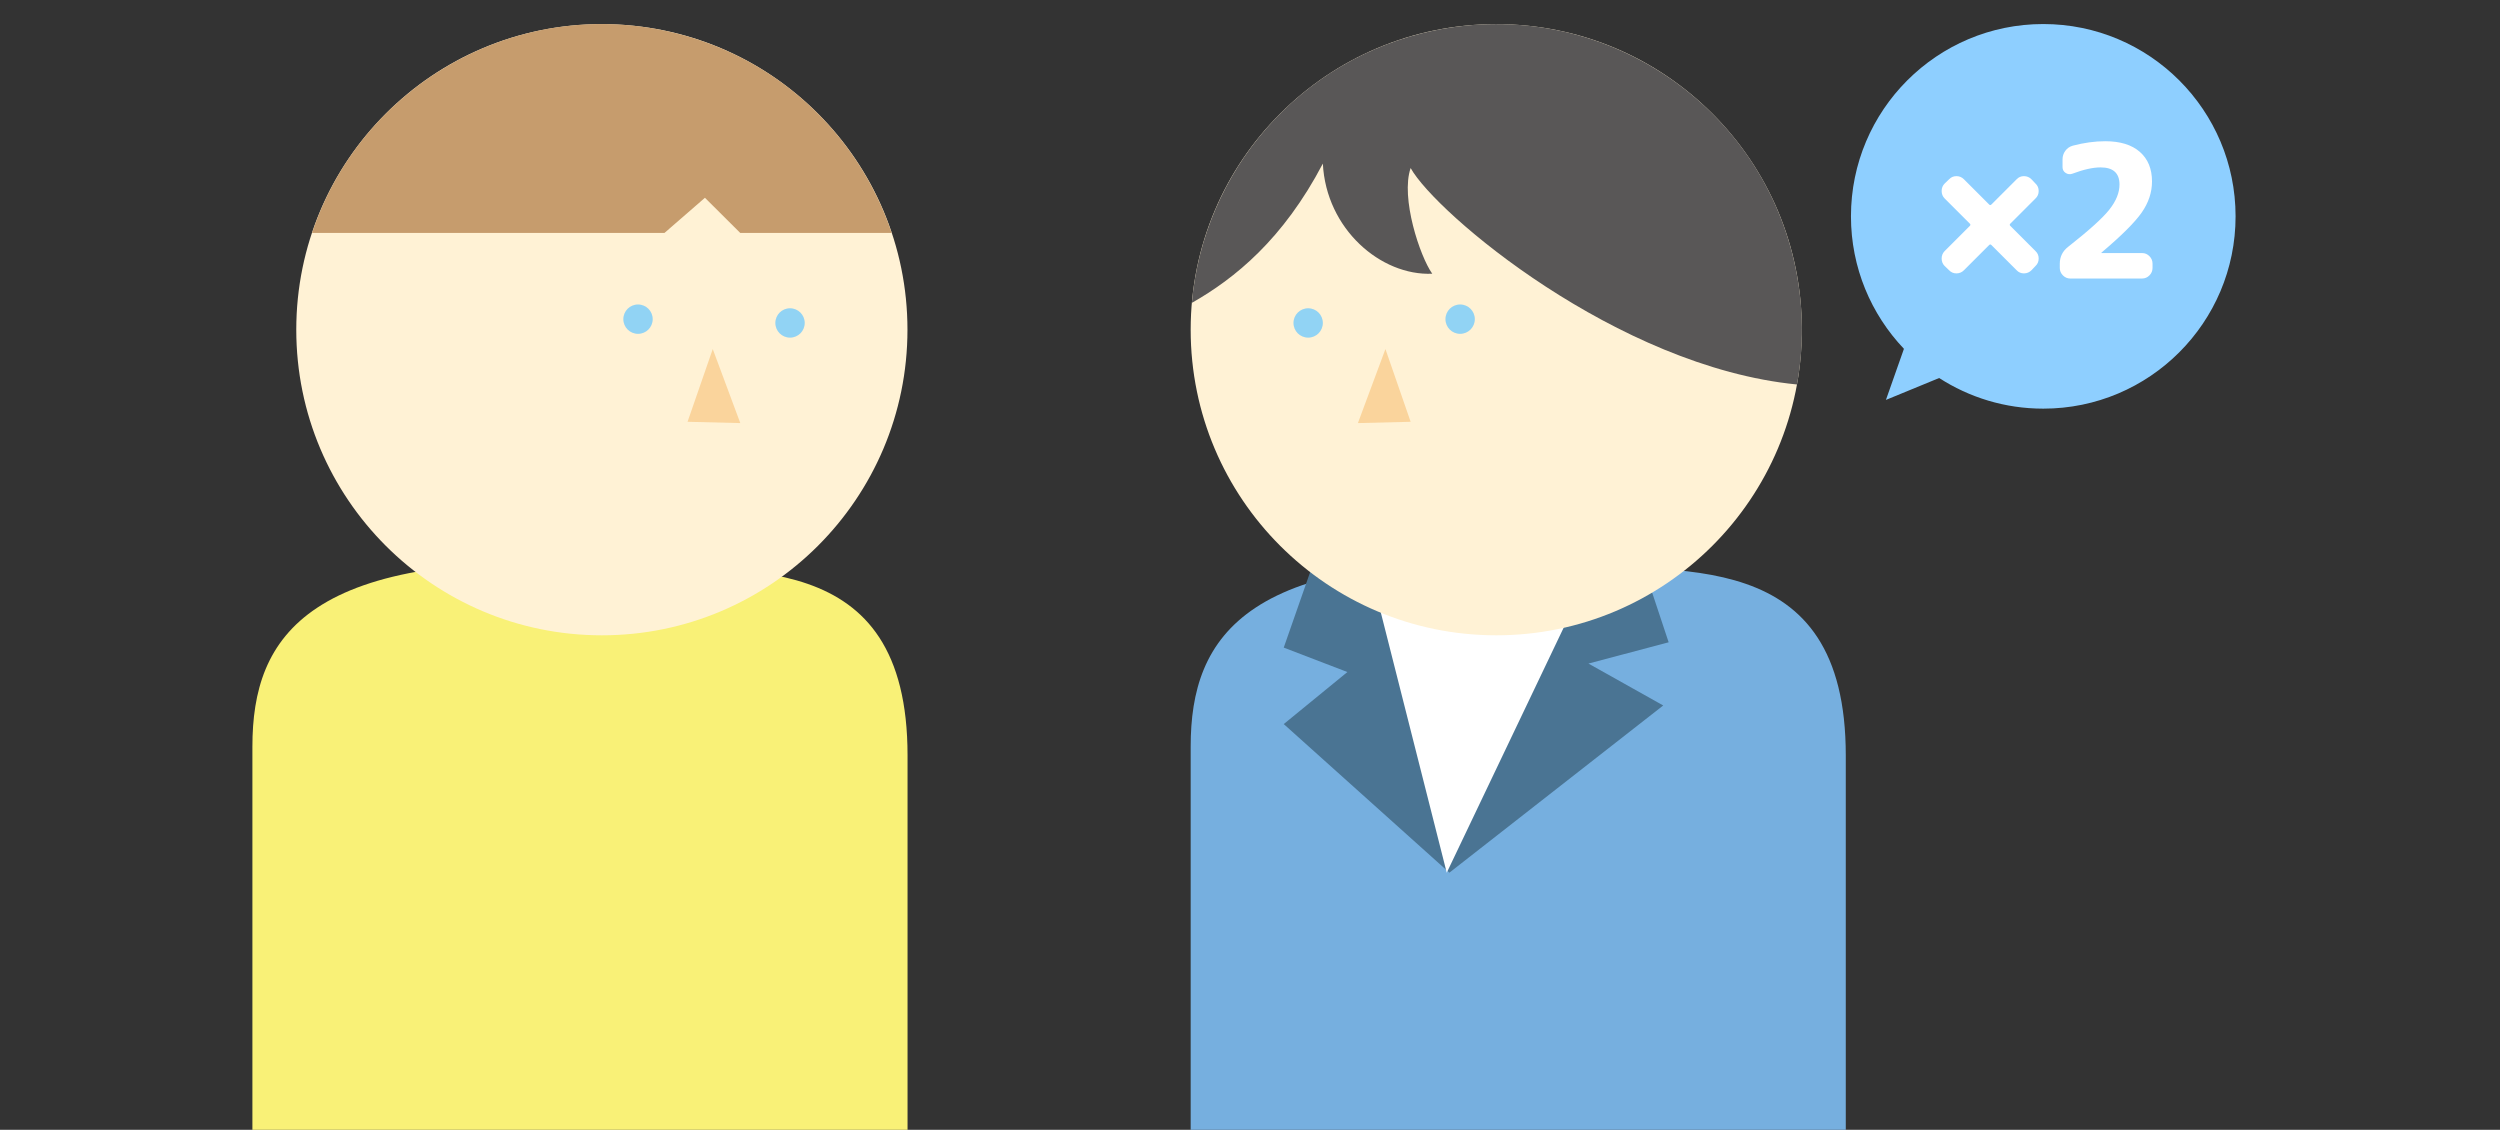 <svg width="208" height="94" viewBox="0 0 208 94" fill="none" xmlns="http://www.w3.org/2000/svg">
<rect x="0" y="0" width="208" height="94" fill="#333333" stroke="none"/>
<g clip-path="url(#clip0_2059_608)">
<path d="M128.823 47.006C139.641 47.663 153.569 45.251 153.569 62.859C153.569 70.062 153.569 94.405 153.569 94.405H99.064C99.064 94.405 99.064 67.501 99.064 62.121C99.064 52.935 103.592 45.478 128.826 47.006H128.823Z" fill="#76AFDF"/>
<path d="M114.053 45.313L109.281 46.808L106.807 53.881L112.102 55.913L106.807 60.243L120.586 72.608L138.38 58.696L132.158 55.208L138.832 53.439L135.958 44.783H125.621L114.053 45.313Z" fill="#4A7493"/>
<path d="M113.832 46.809L120.369 72.608L133.267 45.58L113.832 46.809Z" fill="white"/>
<path d="M124.49 52.858C138.532 52.858 149.916 41.475 149.916 27.433C149.916 13.39 138.532 2.007 124.49 2.007C110.448 2.007 99.064 13.39 99.064 27.433C99.064 41.475 110.448 52.858 124.49 52.858Z" fill="#FFF2D5"/>
<path d="M121.483 27.776C122.158 27.776 122.706 27.229 122.706 26.554C122.706 25.879 122.158 25.332 121.483 25.332C120.808 25.332 120.261 25.879 120.261 26.554C120.261 27.229 120.808 27.776 121.483 27.776Z" fill="#91D3F4"/>
<path d="M108.839 28.092C109.514 28.092 110.061 27.545 110.061 26.87C110.061 26.195 109.514 25.648 108.839 25.648C108.164 25.648 107.617 26.195 107.617 26.87C107.617 27.545 108.164 28.092 108.839 28.092Z" fill="#91D3F4"/>
<path d="M117.365 35.093L115.268 29.041L112.977 35.201L117.365 35.093Z" fill="#FAD49C"/>
<path d="M50.762 47.006C61.579 47.663 75.508 45.251 75.508 62.859C75.508 70.062 75.508 94.405 75.508 94.405H21C21 94.405 21 67.498 21 62.121C21 52.935 25.528 45.478 50.762 47.006Z" fill="#F9F177"/>
<path d="M50.076 52.858C64.118 52.858 75.501 41.475 75.501 27.433C75.501 13.39 64.118 2.007 50.076 2.007C36.034 2.007 24.65 13.39 24.65 27.433C24.65 41.475 36.034 52.858 50.076 52.858Z" fill="#FFF2D5"/>
<path d="M53.083 27.776C53.758 27.776 54.305 27.229 54.305 26.554C54.305 25.879 53.758 25.332 53.083 25.332C52.408 25.332 51.861 25.879 51.861 26.554C51.861 27.229 52.408 27.776 53.083 27.776Z" fill="#91D3F4"/>
<path d="M65.73 28.092C66.405 28.092 66.953 27.545 66.953 26.87C66.953 26.195 66.405 25.648 65.73 25.648C65.055 25.648 64.508 26.195 64.508 26.87C64.508 27.545 65.055 28.092 65.73 28.092Z" fill="#91D3F4"/>
<path d="M57.204 35.093L59.301 29.041L61.593 35.201L57.204 35.093Z" fill="#FAD49C"/>
<path d="M55.241 2.537C42.479 -0.113 29.978 7.312 25.963 19.381H55.283L58.651 16.455L61.589 19.381H74.188C71.409 11.082 64.424 4.441 55.234 2.537H55.241Z" fill="#C69C6D"/>
<path d="M119.328 2.536C108.075 4.87 100.118 14.31 99.162 25.199C102.741 23.167 106.765 19.904 110.061 13.611C110.337 19.059 114.888 22.959 119.163 22.774C118.139 21.334 116.513 16.458 117.365 13.981C119.432 17.723 134.541 30.526 149.51 31.989C150.078 28.862 150.075 25.576 149.389 22.273C146.539 8.524 133.078 -0.311 119.328 2.539V2.536Z" fill="#595757"/>
<g clip-path="url(#clip1_2059_608)">
<path d="M170 2C161.164 2 154 9.164 154 18C154 22.273 155.68 26.153 158.407 29.022L156.909 33.273L161.338 31.451C163.836 33.062 166.807 34 170 34C178.836 34 186 26.836 186 18C186 9.164 178.836 2 170 2Z" fill="#8ECFFF"/>
<path d="M161.792 20.892L163.891 18.794C163.952 18.732 163.952 18.67 163.891 18.608L161.792 16.51C161.629 16.346 161.545 16.139 161.545 15.892C161.545 15.644 161.629 15.437 161.792 15.274L162.163 14.917C162.327 14.742 162.531 14.655 162.774 14.655C163.018 14.655 163.225 14.742 163.4 14.917L165.498 17.015C165.56 17.077 165.622 17.077 165.683 17.015L167.782 14.917C167.945 14.742 168.149 14.655 168.392 14.655C168.636 14.655 168.843 14.742 169.018 14.917L169.356 15.274C169.531 15.437 169.618 15.644 169.618 15.892C169.618 16.139 169.531 16.346 169.356 16.51L167.258 18.608C167.196 18.67 167.196 18.732 167.258 18.794L169.356 20.892C169.531 21.055 169.618 21.262 169.618 21.51C169.618 21.757 169.531 21.964 169.356 22.128L169.018 22.484C168.843 22.659 168.636 22.746 168.392 22.746C168.149 22.746 167.949 22.659 167.782 22.484L165.683 20.386C165.622 20.324 165.56 20.324 165.498 20.386L163.4 22.484C163.225 22.659 163.018 22.746 162.774 22.746C162.531 22.746 162.331 22.659 162.163 22.484L161.792 22.128C161.629 21.964 161.545 21.757 161.545 21.51C161.545 21.262 161.629 21.059 161.792 20.892Z" fill="white"/>
<path d="M172.254 23.175C172.018 23.175 171.811 23.088 171.636 22.914C171.462 22.739 171.374 22.532 171.374 22.296V21.939C171.374 21.364 171.607 20.895 172.069 20.535C173.796 19.179 174.942 18.143 175.502 17.434C176.062 16.724 176.342 16.03 176.342 15.35C176.342 14.405 175.818 13.928 174.767 13.928C174.131 13.928 173.349 14.103 172.422 14.452C172.225 14.524 172.04 14.503 171.865 14.39C171.691 14.277 171.603 14.117 171.603 13.91V13.263C171.603 12.994 171.68 12.757 171.836 12.546C171.989 12.335 172.196 12.194 172.454 12.121C173.389 11.874 174.291 11.75 175.156 11.75C176.4 11.75 177.36 12.044 178.036 12.637C178.709 13.23 179.047 14.048 179.047 15.099C179.047 16.005 178.76 16.866 178.189 17.684C177.618 18.503 176.505 19.612 174.847 21.012C174.836 21.023 174.832 21.034 174.832 21.041C174.832 21.048 174.836 21.055 174.847 21.055H178.225C178.462 21.055 178.665 21.143 178.836 21.317C179.007 21.492 179.091 21.699 179.091 21.936V22.292C179.091 22.528 179.007 22.735 178.836 22.91C178.665 23.084 178.462 23.172 178.225 23.172H172.254V23.175Z" fill="white"/>
</g>
</g>
<defs>
<clipPath id="clip0_2059_608">
<rect width="208" height="94" fill="white"/>
</clipPath>
<clipPath id="clip1_2059_608">
<rect width="32" height="32" fill="white" transform="translate(154 2)"/>
</clipPath>
</defs>
</svg>
